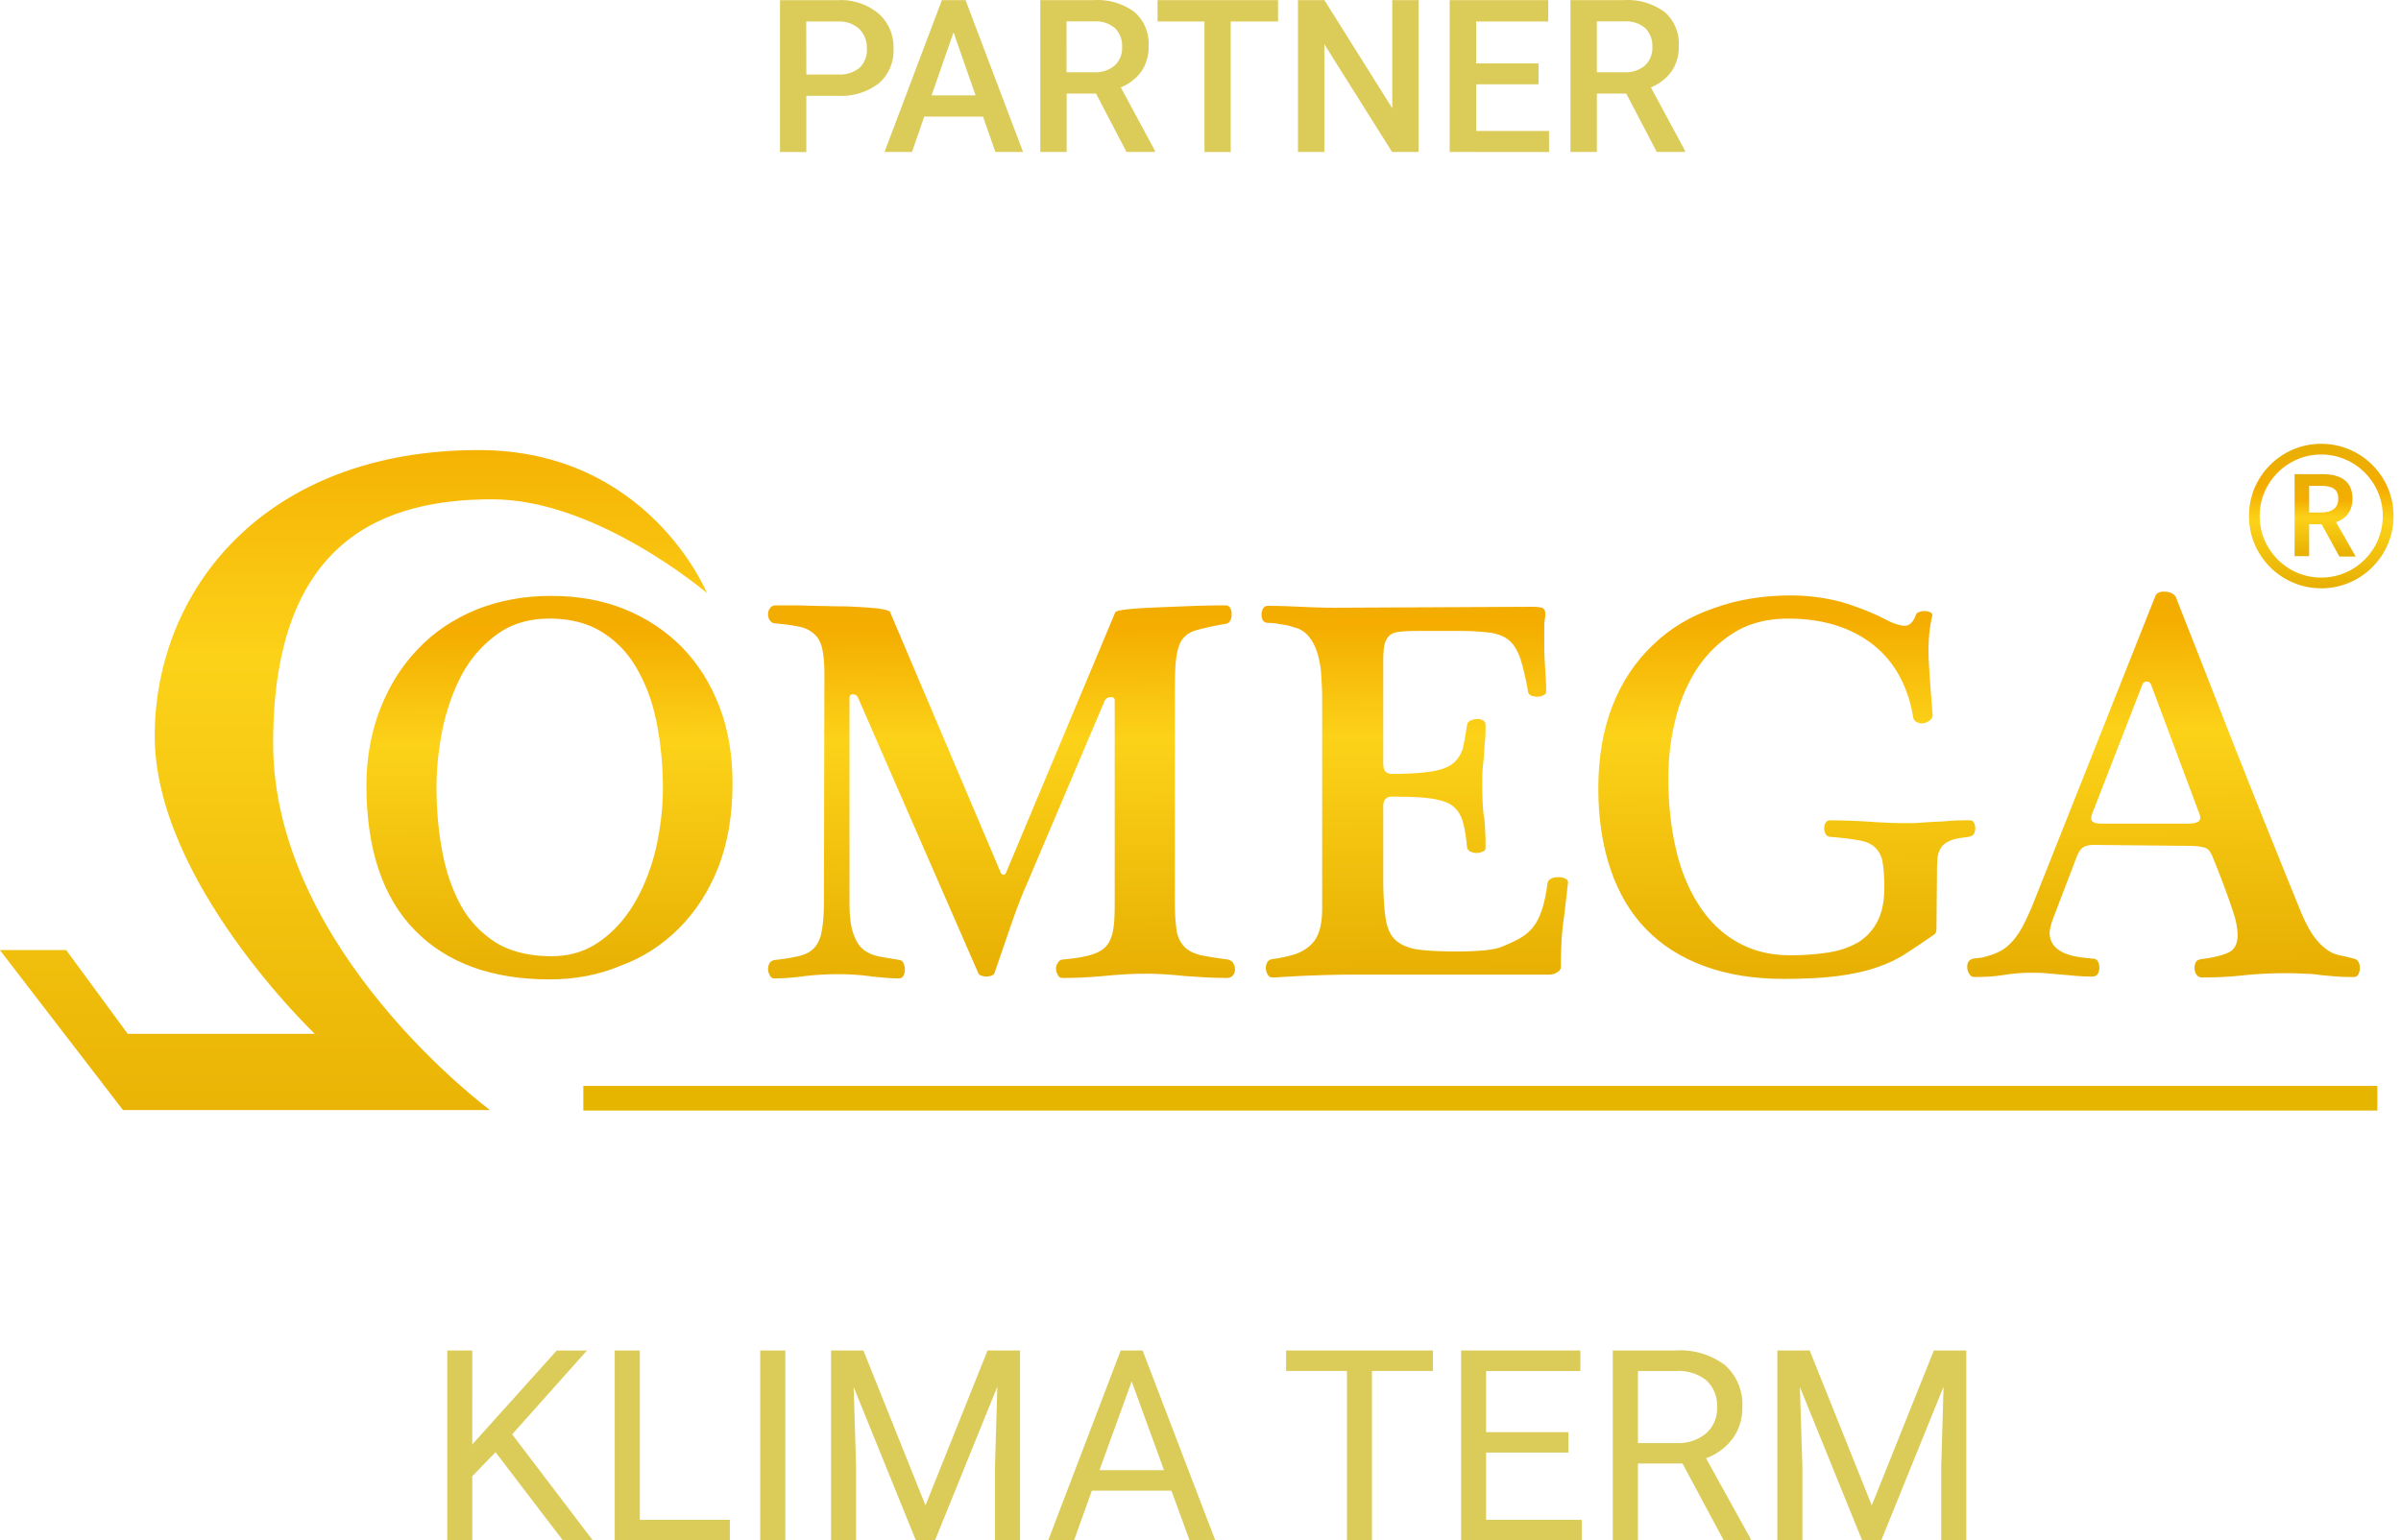 <svg xmlns="http://www.w3.org/2000/svg" viewBox="0 0 89.901 57.693"><defs><clipPath id="a" clipPathUnits="userSpaceOnUse"><path d="m620.02 241.731-34.799-87.6c-1.201-2.666-2.134-4.799-3.201-6.533-1.066-1.733-2.133-3.066-3.2-3.999-1.067-1.068-2.266-1.734-3.466-2.268-1.201-.533-2.534-.933-4.134-1.333l-2.4-.267c-.533-.133-1.067-.399-1.333-.8-.266-.399-.401-.933-.401-1.466 0-.8.135-1.334.534-2.001.4-.666.933-.933 1.467-.933 2.933 0 5.6.134 8 .534 2.533.399 5.066.667 7.733.667 1.334 0 2.8 0 4.4-.133 1.6-.135 3.066-.268 4.667-.401l4.4-.4c1.467-.133 2.8-.133 3.999-.133.8 0 1.334.267 1.601.799.267.534.4 1.068.4 1.734 0 .667-.133 1.2-.4 1.733-.267.534-.801.8-1.601.8-1.466.134-2.933.267-4.399.534-1.467.266-2.8.666-3.867 1.2-1.067.533-2 1.199-2.667 2.133-.666.933-1.066 2-1.066 3.333 0 .8.267 2 .8 3.6l6.933 18.134c.533 1.2 1.067 2 1.734 2.4.667.399 1.599.667 3.066.667l26.933-.268c2 0 3.334-.266 4.267-.532.934-.267 1.601-1.2 2.133-2.534 1.601-3.866 2.8-7.067 3.734-9.6.933-2.533 1.6-4.533 2.133-6.133.533-1.6.8-2.801.934-3.734.133-.933.266-1.732.266-2.399 0-2.534-.8-4.267-2.533-5.067-1.601-.8-4.133-1.466-7.6-1.867-.8-.133-1.334-.399-1.6-.8-.267-.533-.4-.933-.4-1.6 0-.799.133-1.466.533-2 .401-.533.933-.8 1.6-.8 3.6 0 7.2.133 10.933.534 3.734.399 7.734.667 12.134.667 2 0 3.733 0 5.467-.135 1.733 0 3.332-.133 4.8-.399 1.6-.133 3.066-.267 4.666-.4 1.6-.134 3.2-.134 4.8-.134.533 0 .934.267 1.2.8.267.534.4 1.068.4 1.734 0 .667-.133 1.2-.4 1.733-.266.534-.8.8-1.333.933-1.467.401-2.8.667-4 .934-1.334.267-2.534.8-3.733 1.733-1.201.8-2.401 2.134-3.6 3.733-1.201 1.734-2.401 4.001-3.6 6.934-2.8 6.8-5.734 14.133-8.8 21.733-3.067 7.6-6.134 15.333-9.2 23.067-3.067 7.733-6.001 15.333-8.934 22.8-2.933 7.466-5.734 14.533-8.266 21.066-.8.934-1.867 1.334-3.334 1.334-1.334 0-2.133-.534-2.4-1.334m-17.733-63.333c-.4.401-.4 1.2.133 2.534l14 36c.133.532.667.8 1.201.8.532 0 .933-.268 1.199-.8l13.467-36c.533-1.2.533-2 0-2.534-.534-.4-1.467-.667-2.933-.667h-24.667c-1.2 0-2 .267-2.4.667m-106.534 60c-6.666-2.267-12.4-5.734-17.2-10.4-4.799-4.533-8.667-10.266-11.333-17.067-2.666-6.799-4-14.666-4-23.333 0-8.533 1.2-16.134 3.467-22.8 2.266-6.666 5.6-12.267 10-16.8 4.4-4.533 9.866-8 16.4-10.4 6.533-2.4 14-3.6 22.4-3.6 5.867 0 10.933.267 15.067.8 4.132.533 7.867 1.333 10.933 2.4 3.2 1.066 6 2.4 8.4 4 2.533 1.6 5.066 3.333 7.733 5.2.533.267.8.8.8 1.6l.134 14.267c0 2 0 3.6.133 5.067 0 1.467.4 2.533.933 3.466.534.934 1.467 1.601 2.667 2.133 1.199.534 2.933.801 5.2 1.067.667.134 1.2.4 1.466.8a3.55 3.55 0 0 1 .401 1.6c0 .667-.134 1.2-.401 1.6-.133.4-.533.667-1.066.667-2 0-3.867 0-5.467-.134-1.466-.133-3.066-.266-4.4-.266-1.466-.133-2.667-.133-4-.267-1.334-.133-2.666-.133-4.133-.133-3.067 0-6.4.133-10.267.4-3.866.266-7.6.4-11.2.4-.533 0-.934-.267-1.2-.667a3.556 3.556 0 0 1-.4-1.6c0-.533.134-1.066.4-1.6.266-.533.8-.8 1.467-.8 3.066-.266 5.6-.533 7.6-.933 1.999-.267 3.6-.934 4.666-1.867 1.068-.933 1.868-2.266 2.267-4a46.8 46.8 0 0 0 .534-7.2c0-3.867-.534-7.066-1.868-9.6-1.199-2.533-3.066-4.533-5.332-6-2.267-1.333-5.067-2.4-8.401-2.933-3.332-.533-6.933-.8-10.933-.8-5.6 0-10.399 1.2-14.666 3.6-4.134 2.267-7.734 5.599-10.667 10-2.933 4.4-5.2 9.6-6.667 15.733-1.466 6.134-2.266 12.933-2.266 20.4 0 5.333.533 10.8 1.866 16.133 1.2 5.334 3.334 10.267 6 14.534 2.8 4.266 6.267 7.733 10.533 10.4 4.267 2.666 9.334 4 15.333 4 9.601 0 17.468-2.4 23.734-7.2 6.134-4.8 10-11.733 11.467-20.666.133-.667.533-1.068 1.067-1.334.666-.267 1.199-.4 1.866-.267.666.134 1.2.4 1.734.8.532.4.8.934.8 1.467-.401 5.067-.8 9.999-1.068 14.8-.266 4.8 0 9.2.934 13.066.134.534 0 .8-.4 1.067-.399.134-.933.4-1.467.4-.666 0-1.2 0-1.733-.266-.666-.134-.934-.534-1.067-1.068-.8-1.999-1.866-2.933-3.332-2.799-1.601.133-3.334.8-5.334 1.866-3.6 1.867-7.734 3.467-12.134 4.801a56.096 56.096 0 0 1-14.4 1.866c-7.732 0-15.067-1.2-21.6-3.6m-348.4-.4c-6.399-2.667-11.866-6.267-16.399-11.067-4.534-4.666-8.134-10.4-10.667-16.933-2.534-6.533-3.867-13.733-3.867-21.467 0-18.133 4.667-31.733 13.734-40.933 9.066-9.2 21.733-13.733 37.866-13.733 6.934 0 13.733 1.2 20 3.867 6.267 2.266 11.733 5.866 16.401 10.533 4.666 4.667 8.399 10.4 11.066 17.2 2.667 6.8 4 14.666 4 23.6 0 7.867-1.2 15.2-3.734 21.733-2.533 6.533-6 12-10.533 16.667-4.533 4.533-9.867 8.133-16.134 10.666-6.265 2.534-13.199 3.734-20.665 3.734-7.734 0-14.668-1.334-21.068-3.867m5.467-93.733c-4.133 2.666-7.466 6.133-9.867 10.533-2.399 4.4-4.132 9.466-5.2 15.2-1.066 5.733-1.599 11.734-1.599 17.867 0 5.866.666 11.599 1.866 17.333 1.333 5.733 3.2 10.8 5.733 15.334 2.534 4.4 5.867 8 9.867 10.8 4.001 2.799 8.8 4.132 14.4 4.132 5.867 0 10.933-1.333 15.067-3.999 4.133-2.667 7.466-6.267 9.867-10.8 2.533-4.534 4.267-9.601 5.333-15.334 1.067-5.733 1.599-11.6 1.599-17.6 0-6.133-.799-12-2.133-17.733-1.467-5.734-3.466-10.667-6.133-15.067s-5.866-7.867-9.734-10.533c-3.866-2.667-8.266-4-13.332-4-6.4 0-11.6 1.333-15.734 3.867m197.2 94.799c-3.467-.133-6.8-.266-10.133-.399-3.334-.133-6.267-.267-8.8-.534-2.534-.266-3.734-.533-3.867-.933l-30.8-73.466a.731.731 0 0 0-.666-.401c-.267 0-.4.133-.667.401l-31.2 73.466c0 .4-.8.667-2.267.933-1.467.267-3.2.401-5.2.534-2.133.133-4.4.266-6.933.266-2.533 0-4.934.133-7.334.133-2.399.134-4.533.134-6.4.134h-4.266c-.533 0-1.067-.267-1.467-.8-.399-.533-.533-1.2-.533-1.733 0-.534.133-1.201.533-1.733.4-.534.934-.801 1.467-.801 2.667-.266 4.933-.533 6.667-.933a8.479 8.479 0 0 0 4.266-2c1.067-.933 1.867-2.267 2.267-4 .4-1.599.667-4.133.667-7.2l-.134-64.266c0-3.6-.266-6.534-.667-8.534-.399-2.133-1.199-3.6-2.266-4.667-1.067-1.066-2.533-1.733-4.267-2.133-1.733-.4-4-.8-6.666-1.066-.667-.133-1.201-.401-1.467-.934a3.698 3.698 0 0 1-.4-1.733c0-.667.267-1.201.533-1.733.267-.534.667-.8 1.2-.8 2.001 0 4.533.133 7.6.532 3.067.401 6.534.667 10.4.667 3.6 0 6.934-.266 9.6-.667 2.667-.266 5.2-.532 7.467-.532.667 0 1.066.266 1.333.8.267.532.4 1.066.4 1.733 0 .666-.133 1.2-.4 1.733-.133.533-.533.801-1.066.934-2.267.399-4.4.666-6.134 1.066-1.733.4-3.2 1.067-4.4 2.133-1.199 1.067-1.999 2.667-2.666 4.667-.667 2-.934 4.8-.934 8.534v57.333c0 .799.4 1.2 1.067 1.067.667 0 1.066-.401 1.334-.934l33.866-77.6c.133-.267.4-.533.8-.666.4-.134.933-.268 1.467-.268.533 0 1.066.134 1.466.268.4.133.667.399.8.666l4.4 12.8c1.467 4.266 2.933 8.267 4.533 11.867l22.134 52.133c.266.533.8.934 1.6.934.799.133 1.2-.267 1.2-.934v-57.2c0-3.333-.133-6-.534-7.866-.399-1.868-1.066-3.334-2.133-4.4-1.066-1.068-2.533-1.734-4.4-2.267-1.866-.533-4.4-.934-7.599-1.2-.534 0-1.068-.401-1.334-.933-.4-.534-.533-1.067-.533-1.734s.266-1.2.533-1.733c.266-.534.667-.8 1.334-.8 3.466 0 7.2.133 11.332.533 4.134.4 8.134.666 12 .666 3.734 0 7.467-.266 11.201-.666 3.733-.267 7.733-.533 11.733-.533.8 0 1.333.266 1.733.8.4.533.533 1.066.533 1.733s-.266 1.2-.533 1.734c-.4.532-.933.8-1.467.933-3.066.4-5.599.8-7.599 1.2-2 .533-3.467 1.199-4.534 2.267-1.067 1.066-1.866 2.532-2.267 4.4-.266 1.866-.532 4.533-.532 7.866v56.8c0 4.934 0 8.667.266 11.333.266 2.667.8 4.8 1.733 6.134.934 1.333 2.266 2.266 4.267 2.8 2 .533 4.667 1.2 8.134 1.733.532.133.933.4 1.199.934.267.532.4 1.066.4 1.733s-.133 1.2-.4 1.733c-.266.533-.667.8-1.334.8-2.133 0-4.799 0-8.266-.134m18.8-.799a3.698 3.698 0 0 1-.4-1.733c0-.534.134-1.201.4-1.6.266-.4.8-.667 1.334-.667 1.2 0 2.399-.134 3.6-.4 1.333-.133 2.532-.4 3.6-.8 1.866-.4 3.333-1.334 4.399-2.667 1.067-1.334 1.868-2.933 2.4-4.666.534-1.867.934-3.868 1.067-6.001.133-2.266.267-4.4.267-6.666v-59.2c0-2.534-.267-4.533-.8-6.267-.534-1.733-1.334-3.066-2.533-4.133-1.2-1.067-2.667-2-4.401-2.533-1.733-.534-3.866-1.067-6.266-1.334-.667-.133-1.2-.399-1.467-.933a3.549 3.549 0 0 1-.4-1.6c0-.667.267-1.333.534-1.867.266-.533.799-.8 1.466-.8 3.067.133 6.4.4 10.133.534 3.734.133 7.601.266 11.467.266h55.867c.8 0 1.333.133 1.866.266.401.268.8.401 1.067.667.267.133.4.401.533.667.134.133.134.4.134.534 0 3.999.133 7.733.533 11.466.533 3.733.934 7.734 1.466 12.134.134.533-.133 1.066-.799 1.333-.534.267-1.2.4-2.001.4-.666 0-1.333-.133-1.866-.4-.666-.267-.933-.666-1.067-1.2-.399-3.067-.933-5.6-1.6-7.601-.666-1.999-1.466-3.6-2.533-4.932-1.067-1.334-2.4-2.401-3.867-3.201-1.466-.799-3.199-1.599-5.2-2.399-1.066-.401-2.667-.667-4.8-.934-2.133-.133-4.533-.267-7.066-.267-4.667 0-8.533.134-11.333.534-2.8.399-4.934 1.333-6.4 2.667-1.467 1.332-2.4 3.466-2.801 6.133-.4 2.8-.666 6.533-.666 11.2v20.267c0 1.199.266 1.866.8 2.266.4.4.933.534 1.466.534 4.801 0 8.534-.134 11.201-.534 2.666-.4 4.799-1.067 6.133-2.133 1.333-1.067 2.266-2.534 2.8-4.4.533-1.867.933-4.267 1.2-7.333.133-.401.399-.8.933-1.067a3.69 3.69 0 0 1 1.734-.4 3.69 3.69 0 0 1 1.733.4c.533.133.8.533.8 1.067 0 1.866 0 3.6-.133 5.066 0 1.467-.134 2.934-.401 4.133-.266 2.401-.399 5.201-.399 8.4 0 1.734 0 3.334.133 4.801l.4 3.999c0 1.334.133 2.534.267 3.867.133 1.334.133 2.801.133 4.4 0 .534-.267.933-.667 1.2-.534.267-.933.4-1.6.4-.666 0-1.333-.133-1.867-.4-.667-.267-.933-.666-1.066-1.2-.4-2.667-.8-4.933-1.2-6.666-.534-1.734-1.467-3.201-2.8-4.267-1.334-1.067-3.467-1.867-6.133-2.267-2.667-.4-6.4-.666-11.201-.666-.399 0-.933.133-1.466.532-.534.268-.8 1.201-.8 2.667v26.8c0 2.534 0 4.534.266 6.001.267 1.332.801 2.4 1.601 3.066.8.667 1.999.933 3.733 1.067 1.733.133 3.999.133 6.933.133h9.2c3.6 0 6.533-.267 8.667-.533 2.133-.4 3.867-1.067 5.199-2.266 1.334-1.201 2.268-2.934 3.068-5.201a77.989 77.989 0 0 0 2.133-9.334c.133-.399.4-.666.933-.933.534-.133 1.067-.266 1.6-.266.667 0 1.2.133 1.734.4.532.267.8.533.8.934 0 2.133-.133 4.265-.268 6.399-.133 2.133-.266 4.266-.266 6.534v5.599c0 .934.133 1.867.266 2.667.135 1.467-.133 2.267-.933 2.534-.666.133-1.466.266-2.399.266l-55.734-.266c-3.733 0-6.933.133-9.733.266-2.8.133-5.867.267-9.333.267-.534 0-1.068-.267-1.334-.8"/></clipPath><clipPath id="c" clipPathUnits="userSpaceOnUse"><path d="M56.821 202.398c0-40.933 45.066-83.866 45.066-83.866H49.22l-17.333 23.6H13.22l34.667-45.067H151.22s-61.066 45.067-61.066 103.333c0 58.267 32.266 68.667 61.733 68.667s60.4-26.4 60.4-26.4-16.4 40.266-64.267 40.266c-60.4 0-91.199-39.6-91.199-80.533"/></clipPath><clipPath id="e" clipPathUnits="userSpaceOnUse"><path d="M0 316h709V0H0Z"/></clipPath><clipPath id="f" clipPathUnits="userSpaceOnUse"><path d="M659.254 276.152v-23.101h4.099v9h3.505l4.996-9.1h4.599l-5.531 9.681c2.781.947 4.632 3.083 4.632 6.619 0 5.2-3.7 6.901-8.5 6.901zm4.099-3.301h3.3c3.201 0 4.901-.9 4.901-3.6 0-2.6-1.7-3.899-4.901-3.899h-3.3z"/></clipPath><clipPath id="h" clipPathUnits="userSpaceOnUse"><path d="M646.403 264.351c0-11.239 9.111-20.351 20.35-20.351 11.24 0 20.352 9.112 20.352 20.351 0 11.24-9.112 20.351-20.352 20.351-11.239 0-20.35-9.111-20.35-20.351m3.021 0c0 9.571 7.759 17.33 17.329 17.33 9.572 0 17.331-7.759 17.331-17.33 0-9.571-7.759-17.33-17.331-17.33-9.57 0-17.329 7.759-17.329 17.33"/></clipPath><linearGradient id="b" x1="0" x2="1" y1="0" y2="0" gradientTransform="matrix(-1.436 143.64 704.876 7.047 397.3 134.502)" gradientUnits="userSpaceOnUse" spreadMethod="pad"><stop offset="0" style="stop-opacity:1;stop-color:#e7af02"/><stop offset=".47" style="stop-opacity:1;stop-color:#fcd219"/><stop offset=".69" style="stop-opacity:1;stop-color:#f4ad00"/><stop offset="1" style="stop-opacity:1;stop-color:#e7af02"/></linearGradient><linearGradient id="d" x1="0" x2="1" y1="0" y2="0" gradientTransform="matrix(-.655 318.613 472.939 .972 112.996 74.26)" gradientUnits="userSpaceOnUse" spreadMethod="pad"><stop offset="0" style="stop-opacity:1;stop-color:#e7af02"/><stop offset=".47" style="stop-opacity:1;stop-color:#fcd219"/><stop offset=".69" style="stop-opacity:1;stop-color:#f4ad00"/><stop offset="1" style="stop-opacity:1;stop-color:#e7af02"/></linearGradient><linearGradient id="g" x1="0" x2="1" y1="0" y2="0" gradientTransform="matrix(0 23.2 23.2 0 667.854 252.951)" gradientUnits="userSpaceOnUse" spreadMethod="pad"><stop offset="0" style="stop-opacity:1;stop-color:#e7af02"/><stop offset=".47" style="stop-opacity:1;stop-color:#fcd219"/><stop offset=".69" style="stop-opacity:1;stop-color:#f4ad00"/><stop offset="1" style="stop-opacity:1;stop-color:#e7af02"/></linearGradient><linearGradient id="i" x1="0" x2="1" y1="0" y2="0" gradientTransform="matrix(0 40.702 40.702 0 666.754 244)" gradientUnits="userSpaceOnUse" spreadMethod="pad"><stop offset="0" style="stop-opacity:1;stop-color:#e7af02"/><stop offset=".47" style="stop-opacity:1;stop-color:#fcd219"/><stop offset=".69" style="stop-opacity:1;stop-color:#f4ad00"/><stop offset="1" style="stop-opacity:1;stop-color:#e7af02"/></linearGradient></defs><path fill="#dbcc59" d="M72.686 57.692v-2.767l.087-2.988-2.333 5.756h-.716l-2.33-5.741.093 2.974v2.767h-.938v-7.11h1.212l2.324 5.8 2.324-5.8h1.216v7.109zm-8.146 0-1.542-2.876H61.33v2.876h-.943v-7.11h2.353a2.786 2.786 0 0 1 1.85.549 1.966 1.966 0 0 1 .647 1.59 1.915 1.915 0 0 1-.359 1.159 2.152 2.152 0 0 1-1 .737l1.671 3.017v.058zm-3.21-3.642h1.44a1.627 1.627 0 0 0 1.11-.363 1.224 1.224 0 0 0 .412-.967 1.289 1.289 0 0 0-.392-1.012 1.668 1.668 0 0 0-1.136-.357H61.33zm-6.622 3.642v-7.11h4.467v.769h-3.53v2.29h3.08v.764h-3.08v2.52h3.58v.766zm-4.273 0V51.35h-2.28v-.768h5.5v.768H51.37v6.342zm-5.894 0-.679-1.86h-2.979l-.667 1.86h-.967l2.714-7.11h.82l2.72 7.11zm-3.373-2.626h2.417l-1.212-3.326zm-3.912 2.626v-2.767l.087-2.988-2.333 5.756h-.717l-2.33-5.741.092 2.974v2.767h-.938v-7.11h1.212l2.324 5.8 2.324-5.8h1.216v7.109zm-8.79 0v-7.11h.938v7.11zm-5.449 0v-7.11h.941v6.344h3.37v.766zm-1.943 0-2.52-3.3-.87.9v2.4h-.936v-7.11h.936V54.1l3.161-3.516h1.132l-2.8 3.14 3.018 3.969zm40.96-52-1.142-2.186h-1.1v2.186h-.989V.005h2a2.33 2.33 0 0 1 1.52.44 1.563 1.563 0 0 1 .535 1.28 1.593 1.593 0 0 1-.276.956 1.756 1.756 0 0 1-.768.592l1.277 2.368v.05zm-2.243-2.985h1.016a1.129 1.129 0 0 0 .78-.25.877.877 0 0 0 .281-.69.932.932 0 0 0-.259-.708A1.1 1.1 0 0 0 60.834.8h-1.043zm-5.51 2.985V.005h3.69v.8h-2.7v1.57h2.337v.782h-2.337v1.748h2.731v.789zm-2.158 0-2.535-4.035v4.035H48.6V.005h.99l2.541 4.05V.005h.982v5.687zm-7.024 0V.805h-1.756v-.8h4.511v.8h-1.772v4.89zm-2.92 0-1.14-2.186h-1.1v2.186h-.987V.005h2a2.323 2.323 0 0 1 1.52.44 1.563 1.563 0 0 1 .535 1.28 1.6 1.6 0 0 1-.274.956 1.774 1.774 0 0 1-.767.592l1.277 2.368v.05zm-2.244-2.985h1.016a1.137 1.137 0 0 0 .782-.25.883.883 0 0 0 .281-.69.94.94 0 0 0-.259-.708A1.108 1.108 0 0 0 40.978.8h-1.043zm-2.664 2.985-.464-1.325h-2.2l-.46 1.325h-1.028L35.267.005h.886l2.154 5.687zm-2.39-2.121h1.647l-.824-2.36zm-5.676 2.12V.006h2.176a2.2 2.2 0 0 1 1.513.5 1.672 1.672 0 0 1 .561 1.316 1.611 1.611 0 0 1-.55 1.3 2.3 2.3 0 0 1-1.537.466h-1.176v2.108zm.987-2.9h1.188a1.168 1.168 0 0 0 .8-.248.911.911 0 0 0 .278-.717.986.986 0 0 0-.28-.737 1.084 1.084 0 0 0-.774-.283h-1.216z"/><g style="stroke-width:9.994"><g clip-path="url(#a)" style="stroke-width:9.994" transform="matrix(.133 0 0 -.133 -1.764 54.487)"><g style="stroke-width:9.994"><path d="m620.02 241.731-34.799-87.6c-1.201-2.666-2.134-4.799-3.201-6.533-1.066-1.733-2.133-3.066-3.2-3.999-1.067-1.068-2.266-1.734-3.466-2.268-1.201-.533-2.534-.933-4.134-1.333l-2.4-.267c-.533-.133-1.067-.399-1.333-.8-.266-.399-.401-.933-.401-1.466 0-.8.135-1.334.534-2.001.4-.666.933-.933 1.467-.933 2.933 0 5.6.134 8 .534 2.533.399 5.066.667 7.733.667 1.334 0 2.8 0 4.4-.133 1.6-.135 3.066-.268 4.667-.401l4.4-.4c1.467-.133 2.8-.133 3.999-.133.8 0 1.334.267 1.601.799.267.534.4 1.068.4 1.734 0 .667-.133 1.2-.4 1.733-.267.534-.801.8-1.601.8-1.466.134-2.933.267-4.399.534-1.467.266-2.8.666-3.867 1.2-1.067.533-2 1.199-2.667 2.133-.666.933-1.066 2-1.066 3.333 0 .8.267 2 .8 3.6l6.933 18.134c.533 1.2 1.067 2 1.734 2.4.667.399 1.599.667 3.066.667l26.933-.268c2 0 3.334-.266 4.267-.532.934-.267 1.601-1.2 2.133-2.534 1.601-3.866 2.8-7.067 3.734-9.6.933-2.533 1.6-4.533 2.133-6.133.533-1.6.8-2.801.934-3.734.133-.933.266-1.732.266-2.399 0-2.534-.8-4.267-2.533-5.067-1.601-.8-4.133-1.466-7.6-1.867-.8-.133-1.334-.399-1.6-.8-.267-.533-.4-.933-.4-1.6 0-.799.133-1.466.533-2 .401-.533.933-.8 1.6-.8 3.6 0 7.2.133 10.933.534 3.734.399 7.734.667 12.134.667 2 0 3.733 0 5.467-.135 1.733 0 3.332-.133 4.8-.399 1.6-.133 3.066-.267 4.666-.4 1.6-.134 3.2-.134 4.8-.134.533 0 .934.267 1.2.8.267.534.4 1.068.4 1.734 0 .667-.133 1.2-.4 1.733-.266.534-.8.8-1.333.933-1.467.401-2.8.667-4 .934-1.334.267-2.534.8-3.733 1.733-1.201.8-2.401 2.134-3.6 3.733-1.201 1.734-2.401 4.001-3.6 6.934-2.8 6.8-5.734 14.133-8.8 21.733-3.067 7.6-6.134 15.333-9.2 23.067-3.067 7.733-6.001 15.333-8.934 22.8-2.933 7.466-5.734 14.533-8.266 21.066-.8.934-1.867 1.334-3.334 1.334-1.334 0-2.133-.534-2.4-1.334m-17.733-63.333c-.4.401-.4 1.2.133 2.534l14 36c.133.532.667.8 1.201.8.532 0 .933-.268 1.199-.8l13.467-36c.533-1.2.533-2 0-2.534-.534-.4-1.467-.667-2.933-.667h-24.667c-1.2 0-2 .267-2.4.667m-106.534 60c-6.666-2.267-12.4-5.734-17.2-10.4-4.799-4.533-8.667-10.266-11.333-17.067-2.666-6.799-4-14.666-4-23.333 0-8.533 1.2-16.134 3.467-22.8 2.266-6.666 5.6-12.267 10-16.8 4.4-4.533 9.866-8 16.4-10.4 6.533-2.4 14-3.6 22.4-3.6 5.867 0 10.933.267 15.067.8 4.132.533 7.867 1.333 10.933 2.4 3.2 1.066 6 2.4 8.4 4 2.533 1.6 5.066 3.333 7.733 5.2.533.267.8.8.8 1.6l.134 14.267c0 2 0 3.6.133 5.067 0 1.467.4 2.533.933 3.466.534.934 1.467 1.601 2.667 2.133 1.199.534 2.933.801 5.2 1.067.667.134 1.2.4 1.466.8a3.55 3.55 0 0 1 .401 1.6c0 .667-.134 1.2-.401 1.6-.133.4-.533.667-1.066.667-2 0-3.867 0-5.467-.134-1.466-.133-3.066-.266-4.4-.266-1.466-.133-2.667-.133-4-.267-1.334-.133-2.666-.133-4.133-.133-3.067 0-6.4.133-10.267.4-3.866.266-7.6.4-11.2.4-.533 0-.934-.267-1.2-.667a3.556 3.556 0 0 1-.4-1.6c0-.533.134-1.066.4-1.6.266-.533.8-.8 1.467-.8 3.066-.266 5.6-.533 7.6-.933 1.999-.267 3.6-.934 4.666-1.867 1.068-.933 1.868-2.266 2.267-4a46.8 46.8 0 0 0 .534-7.2c0-3.867-.534-7.066-1.868-9.6-1.199-2.533-3.066-4.533-5.332-6-2.267-1.333-5.067-2.4-8.401-2.933-3.332-.533-6.933-.8-10.933-.8-5.6 0-10.399 1.2-14.666 3.6-4.134 2.267-7.734 5.599-10.667 10-2.933 4.4-5.2 9.6-6.667 15.733-1.466 6.134-2.266 12.933-2.266 20.4 0 5.333.533 10.8 1.866 16.133 1.2 5.334 3.334 10.267 6 14.534 2.8 4.266 6.267 7.733 10.533 10.4 4.267 2.666 9.334 4 15.333 4 9.601 0 17.468-2.4 23.734-7.2 6.134-4.8 10-11.733 11.467-20.666.133-.667.533-1.068 1.067-1.334.666-.267 1.199-.4 1.866-.267.666.134 1.2.4 1.734.8.532.4.8.934.8 1.467-.401 5.067-.8 9.999-1.068 14.8-.266 4.8 0 9.2.934 13.066.134.534 0 .8-.4 1.067-.399.134-.933.4-1.467.4-.666 0-1.2 0-1.733-.266-.666-.134-.934-.534-1.067-1.068-.8-1.999-1.866-2.933-3.332-2.799-1.601.133-3.334.8-5.334 1.866-3.6 1.867-7.734 3.467-12.134 4.801a56.096 56.096 0 0 1-14.4 1.866c-7.732 0-15.067-1.2-21.6-3.6m-348.4-.4c-6.399-2.667-11.866-6.267-16.399-11.067-4.534-4.666-8.134-10.4-10.667-16.933-2.534-6.533-3.867-13.733-3.867-21.467 0-18.133 4.667-31.733 13.734-40.933 9.066-9.2 21.733-13.733 37.866-13.733 6.934 0 13.733 1.2 20 3.867 6.267 2.266 11.733 5.866 16.401 10.533 4.666 4.667 8.399 10.4 11.066 17.2 2.667 6.8 4 14.666 4 23.6 0 7.867-1.2 15.2-3.734 21.733-2.533 6.533-6 12-10.533 16.667-4.533 4.533-9.867 8.133-16.134 10.666-6.265 2.534-13.199 3.734-20.665 3.734-7.734 0-14.668-1.334-21.068-3.867m5.467-93.733c-4.133 2.666-7.466 6.133-9.867 10.533-2.399 4.4-4.132 9.466-5.2 15.2-1.066 5.733-1.599 11.734-1.599 17.867 0 5.866.666 11.599 1.866 17.333 1.333 5.733 3.2 10.8 5.733 15.334 2.534 4.4 5.867 8 9.867 10.8 4.001 2.799 8.8 4.132 14.4 4.132 5.867 0 10.933-1.333 15.067-3.999 4.133-2.667 7.466-6.267 9.867-10.8 2.533-4.534 4.267-9.601 5.333-15.334 1.067-5.733 1.599-11.6 1.599-17.6 0-6.133-.799-12-2.133-17.733-1.467-5.734-3.466-10.667-6.133-15.067s-5.866-7.867-9.734-10.533c-3.866-2.667-8.266-4-13.332-4-6.4 0-11.6 1.333-15.734 3.867m197.2 94.799c-3.467-.133-6.8-.266-10.133-.399-3.334-.133-6.267-.267-8.8-.534-2.534-.266-3.734-.533-3.867-.933l-30.8-73.466a.731.731 0 0 0-.666-.401c-.267 0-.4.133-.667.401l-31.2 73.466c0 .4-.8.667-2.267.933-1.467.267-3.2.401-5.2.534-2.133.133-4.4.266-6.933.266-2.533 0-4.934.133-7.334.133-2.399.134-4.533.134-6.4.134h-4.266c-.533 0-1.067-.267-1.467-.8-.399-.533-.533-1.2-.533-1.733 0-.534.133-1.201.533-1.733.4-.534.934-.801 1.467-.801 2.667-.266 4.933-.533 6.667-.933a8.479 8.479 0 0 0 4.266-2c1.067-.933 1.867-2.267 2.267-4 .4-1.599.667-4.133.667-7.2l-.134-64.266c0-3.6-.266-6.534-.667-8.534-.399-2.133-1.199-3.6-2.266-4.667-1.067-1.066-2.533-1.733-4.267-2.133-1.733-.4-4-.8-6.666-1.066-.667-.133-1.201-.401-1.467-.934a3.698 3.698 0 0 1-.4-1.733c0-.667.267-1.201.533-1.733.267-.534.667-.8 1.2-.8 2.001 0 4.533.133 7.6.532 3.067.401 6.534.667 10.4.667 3.6 0 6.934-.266 9.6-.667 2.667-.266 5.2-.532 7.467-.532.667 0 1.066.266 1.333.8.267.532.4 1.066.4 1.733 0 .666-.133 1.2-.4 1.733-.133.533-.533.801-1.066.934-2.267.399-4.4.666-6.134 1.066-1.733.4-3.2 1.067-4.4 2.133-1.199 1.067-1.999 2.667-2.666 4.667-.667 2-.934 4.8-.934 8.534v57.333c0 .799.4 1.2 1.067 1.067.667 0 1.066-.401 1.334-.934l33.866-77.6c.133-.267.4-.533.8-.666.4-.134.933-.268 1.467-.268.533 0 1.066.134 1.466.268.4.133.667.399.8.666l4.4 12.8c1.467 4.266 2.933 8.267 4.533 11.867l22.134 52.133c.266.533.8.934 1.6.934.799.133 1.2-.267 1.2-.934v-57.2c0-3.333-.133-6-.534-7.866-.399-1.868-1.066-3.334-2.133-4.4-1.066-1.068-2.533-1.734-4.4-2.267-1.866-.533-4.4-.934-7.599-1.2-.534 0-1.068-.401-1.334-.933-.4-.534-.533-1.067-.533-1.734s.266-1.2.533-1.733c.266-.534.667-.8 1.334-.8 3.466 0 7.2.133 11.332.533 4.134.4 8.134.666 12 .666 3.734 0 7.467-.266 11.201-.666 3.733-.267 7.733-.533 11.733-.533.8 0 1.333.266 1.733.8.4.533.533 1.066.533 1.733s-.266 1.2-.533 1.734c-.4.532-.933.8-1.467.933-3.066.4-5.599.8-7.599 1.2-2 .533-3.467 1.199-4.534 2.267-1.067 1.066-1.866 2.532-2.267 4.4-.266 1.866-.532 4.533-.532 7.866v56.8c0 4.934 0 8.667.266 11.333.266 2.667.8 4.8 1.733 6.134.934 1.333 2.266 2.266 4.267 2.8 2 .533 4.667 1.2 8.134 1.733.532.133.933.4 1.199.934.267.532.4 1.066.4 1.733s-.133 1.2-.4 1.733c-.266.533-.667.8-1.334.8-2.133 0-4.799 0-8.266-.134m18.8-.799a3.698 3.698 0 0 1-.4-1.733c0-.534.134-1.201.4-1.6.266-.4.8-.667 1.334-.667 1.2 0 2.399-.134 3.6-.4 1.333-.133 2.532-.4 3.6-.8 1.866-.4 3.333-1.334 4.399-2.667 1.067-1.334 1.868-2.933 2.4-4.666.534-1.867.934-3.868 1.067-6.001.133-2.266.267-4.4.267-6.666v-59.2c0-2.534-.267-4.533-.8-6.267-.534-1.733-1.334-3.066-2.533-4.133-1.2-1.067-2.667-2-4.401-2.533-1.733-.534-3.866-1.067-6.266-1.334-.667-.133-1.2-.399-1.467-.933a3.549 3.549 0 0 1-.4-1.6c0-.667.267-1.333.534-1.867.266-.533.799-.8 1.466-.8 3.067.133 6.4.4 10.133.534 3.734.133 7.601.266 11.467.266h55.867c.8 0 1.333.133 1.866.266.401.268.8.401 1.067.667.267.133.4.401.533.667.134.133.134.4.134.534 0 3.999.133 7.733.533 11.466.533 3.733.934 7.734 1.466 12.134.134.533-.133 1.066-.799 1.333-.534.267-1.2.4-2.001.4-.666 0-1.333-.133-1.866-.4-.666-.267-.933-.666-1.067-1.2-.399-3.067-.933-5.6-1.6-7.601-.666-1.999-1.466-3.6-2.533-4.932-1.067-1.334-2.4-2.401-3.867-3.201-1.466-.799-3.199-1.599-5.2-2.399-1.066-.401-2.667-.667-4.8-.934-2.133-.133-4.533-.267-7.066-.267-4.667 0-8.533.134-11.333.534-2.8.399-4.934 1.333-6.4 2.667-1.467 1.332-2.4 3.466-2.801 6.133-.4 2.8-.666 6.533-.666 11.2v20.267c0 1.199.266 1.866.8 2.266.4.4.933.534 1.466.534 4.801 0 8.534-.134 11.201-.534 2.666-.4 4.799-1.067 6.133-2.133 1.333-1.067 2.266-2.534 2.8-4.4.533-1.867.933-4.267 1.2-7.333.133-.401.399-.8.933-1.067a3.69 3.69 0 0 1 1.734-.4 3.69 3.69 0 0 1 1.733.4c.533.133.8.533.8 1.067 0 1.866 0 3.6-.133 5.066 0 1.467-.134 2.934-.401 4.133-.266 2.401-.399 5.201-.399 8.4 0 1.734 0 3.334.133 4.801l.4 3.999c0 1.334.133 2.534.267 3.867.133 1.334.133 2.801.133 4.4 0 .534-.267.933-.667 1.2-.534.267-.933.4-1.6.4-.666 0-1.333-.133-1.867-.4-.667-.267-.933-.666-1.066-1.2-.4-2.667-.8-4.933-1.2-6.666-.534-1.734-1.467-3.201-2.8-4.267-1.334-1.067-3.467-1.867-6.133-2.267-2.667-.4-6.4-.666-11.201-.666-.399 0-.933.133-1.466.532-.534.268-.8 1.201-.8 2.667v26.8c0 2.534 0 4.534.266 6.001.267 1.332.801 2.4 1.601 3.066.8.667 1.999.933 3.733 1.067 1.733.133 3.999.133 6.933.133h9.2c3.6 0 6.533-.267 8.667-.533 2.133-.4 3.867-1.067 5.199-2.266 1.334-1.201 2.268-2.934 3.068-5.201a77.989 77.989 0 0 0 2.133-9.334c.133-.399.4-.666.933-.933.534-.133 1.067-.266 1.6-.266.667 0 1.2.133 1.734.4.532.267.8.533.8.934 0 2.133-.133 4.265-.268 6.399-.133 2.133-.266 4.266-.266 6.534v5.599c0 .934.133 1.867.266 2.667.135 1.467-.133 2.267-.933 2.534-.666.133-1.466.266-2.399.266l-55.734-.266c-3.733 0-6.933.133-9.733.266-2.8.133-5.867.267-9.333.267-.534 0-1.068-.267-1.334-.8" style="fill:url(#b);stroke:none;stroke-width:9.994"/></g></g><g clip-path="url(#c)" style="stroke-width:9.994" transform="matrix(.133 0 0 -.133 -1.764 54.487)"><g style="stroke-width:9.994"><path d="M56.821 202.398c0-40.933 45.066-83.866 45.066-83.866H49.22l-17.333 23.6H13.22l34.667-45.067H151.22s-61.066 45.067-61.066 103.333c0 58.267 32.266 68.667 61.733 68.667s60.4-26.4 60.4-26.4-16.4 40.266-64.267 40.266c-60.4 0-91.199-39.6-91.199-80.533" style="fill:url(#d);stroke:none;stroke-width:9.994"/></g></g><g clip-path="url(#e)" style="stroke-width:9.994" transform="matrix(.133 0 0 -.133 -1.764 54.487)"><path d="M177.487 103.865h505.067v-6.933H177.487Z" style="fill:#e6b500;fill-opacity:1;fill-rule:evenodd;stroke:none;stroke-width:9.994"/></g><g clip-path="url(#f)" style="stroke-width:9.994" transform="matrix(.133 0 0 -.133 -1.764 54.487)"><g style="stroke-width:9.994"><path d="M659.254 276.152v-23.101h4.099v9h3.505l4.996-9.1h4.599l-5.531 9.681c2.781.947 4.632 3.083 4.632 6.619 0 5.2-3.7 6.901-8.5 6.901zm4.099-3.301h3.3c3.201 0 4.901-.9 4.901-3.6 0-2.6-1.7-3.899-4.901-3.899h-3.3z" style="fill:url(#g);stroke:none;stroke-width:9.994"/></g></g><g clip-path="url(#h)" style="stroke-width:9.994" transform="matrix(.133 0 0 -.133 -1.764 54.487)"><g style="stroke-width:9.994"><path d="M646.403 264.351c0-11.239 9.111-20.351 20.35-20.351 11.24 0 20.352 9.112 20.352 20.351 0 11.24-9.112 20.351-20.352 20.351-11.239 0-20.35-9.111-20.35-20.351m3.021 0c0 9.571 7.759 17.33 17.329 17.33 9.572 0 17.331-7.759 17.331-17.33 0-9.571-7.759-17.33-17.331-17.33-9.57 0-17.329 7.759-17.329 17.33" style="fill:url(#i);stroke:none;stroke-width:9.994"/></g></g></g></svg>